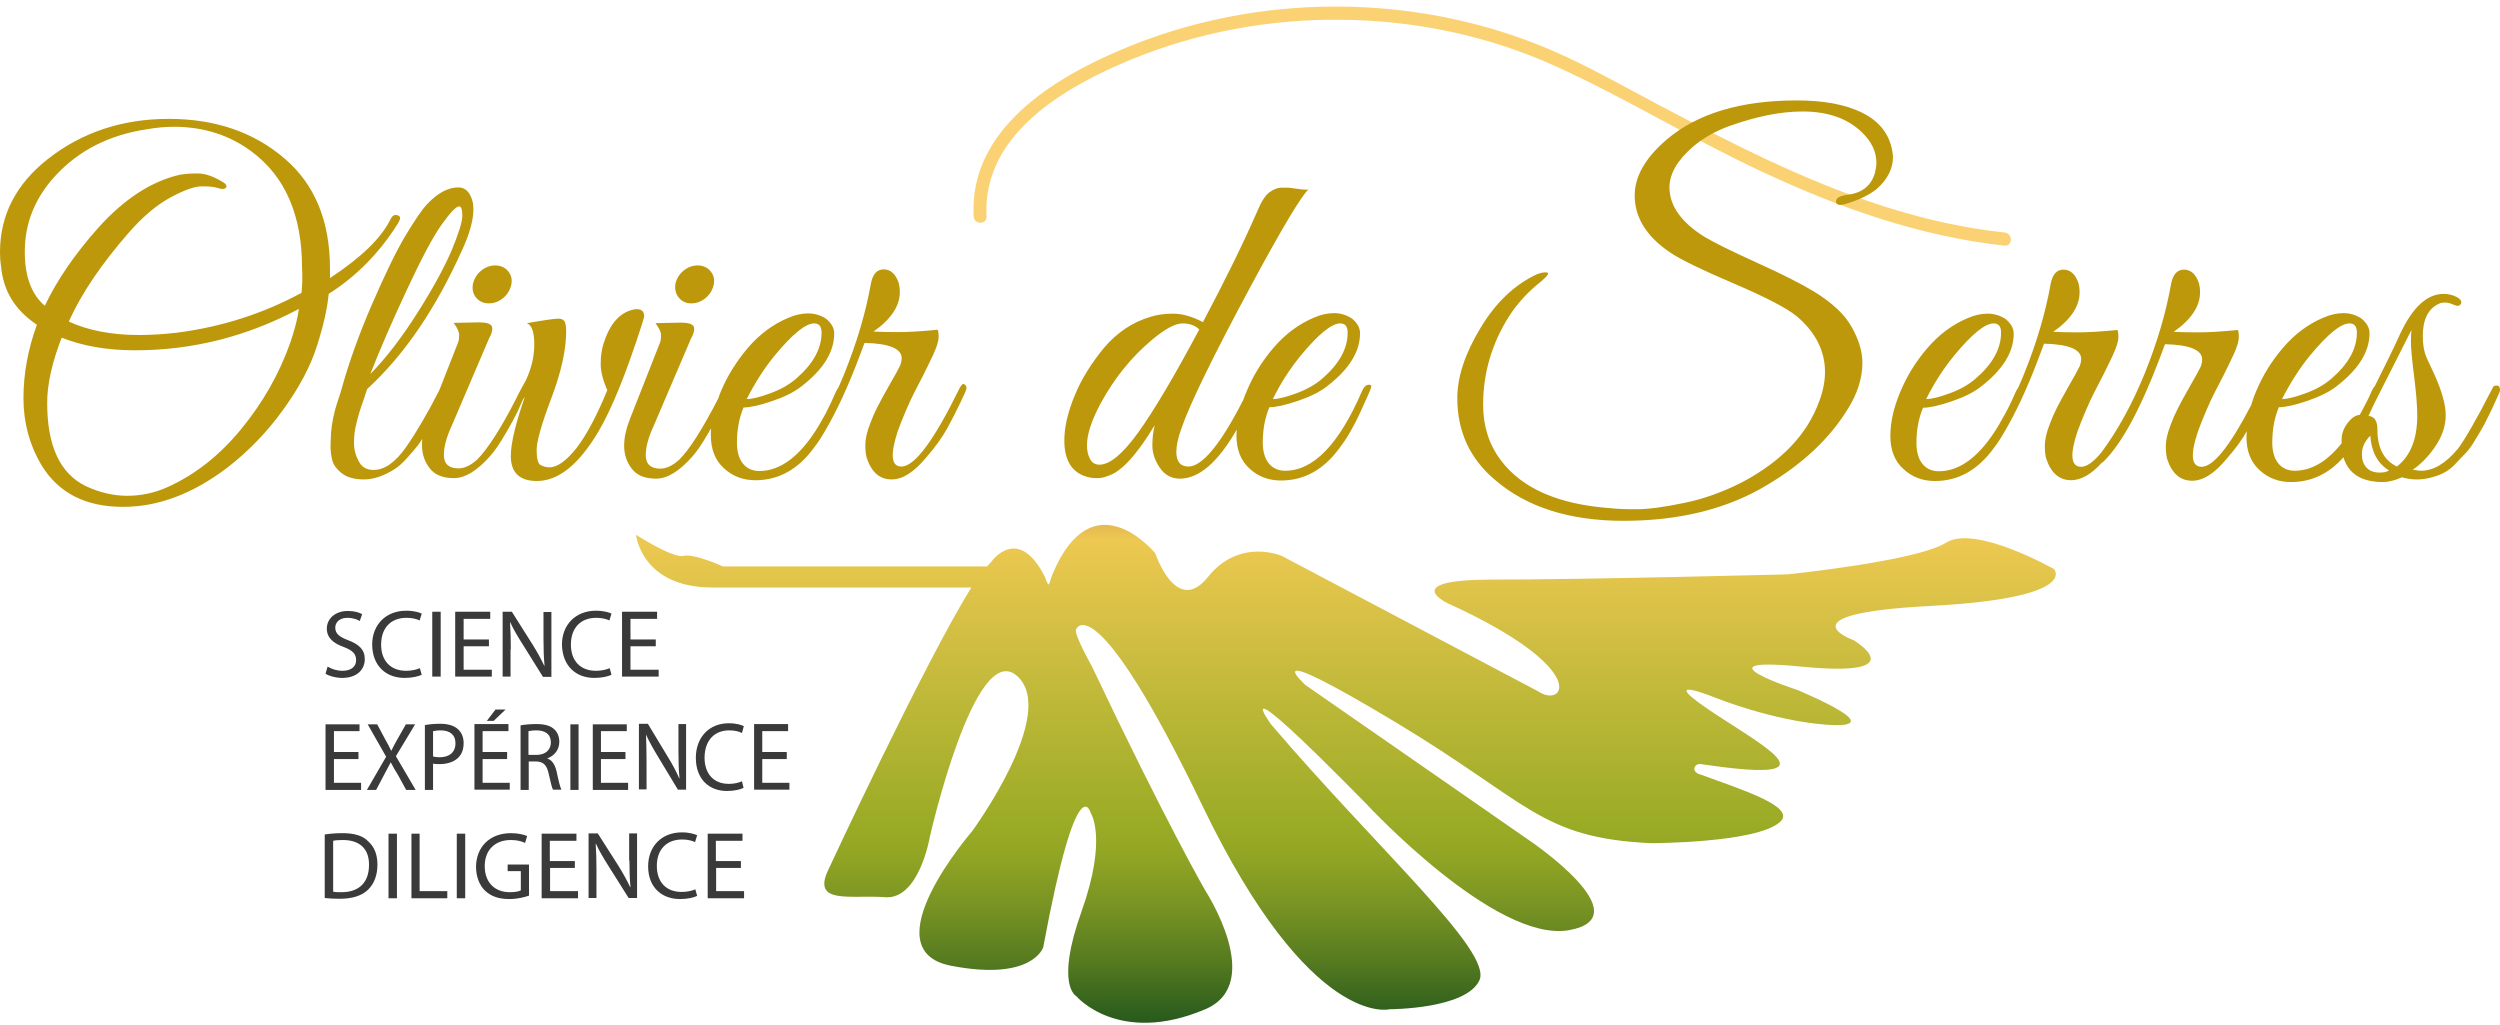 <svg xmlns="http://www.w3.org/2000/svg" width="948.5" height="388.7"><linearGradient id="a" gradientUnits="userSpaceOnUse" x1="510.612" y1="387.979" x2="510.612" y2="199.07"><stop offset="0" stop-color="#275a1d"/><stop offset=".122" stop-color="#557a20"/><stop offset=".241" stop-color="#7a9523"/><stop offset=".336" stop-color="#92a524"/><stop offset=".396" stop-color="#9aab25"/><stop offset=".942" stop-color="#e9c74f"/><stop offset=".97" stop-color="#edc851"/><stop offset="1" stop-color="#e4b953"/></linearGradient><path d="M408.3 238.7s7-17.8 48 67.2 71 77 71 77 29 0 34-11-38-49-79-97c0 0-19-26 36 30 0 0 49 53 77 48s-15-34-15-34l-85-59s-21-19 34 14c51.1 30.7 55 44 97 46 0 0 40 0 49-8 6.4-5.7-13.6-12-30-18-4-1-2.5-4.4 0-4 49.1 7.3 27.8-4.5 7-18-27.4-17.8-1-7-1-7s21 8.4 41 10c26.6 2.1-8.5-12.2-10-13 0 0-40-13 1-9 43.8 4.3 20-10 20-10s-28-10 29-13 47-14 47-14-30-17-41-10-60 12-60 12-76 2-112 2-17 9-17 9c55.1 25.1 44 40 34.3 33.4l-97.3-51.4s-16-7-28 8-20-9-20-9-23.6-28.9-39 8c-1.5 3.6-1 6-2.9.9-10.1-19.9-20.1-5.9-20.1-5.9l-1.8 2H274.3s-11-5-15-4-18-8-18-8 2 20 29 20h98.2c-18.1 29.3-54.2 107-54.2 107-6.5 13.5 8.5 9.5 21.5 10.5s17-23 17-23 17-75 33-61-17 59-17 59-39 45-8 51 35-7 35-7c13-70 18-51 18-51s6.5 9.5-3.5 37.5-2 32-2 32 16 19 49 5c23-9.8 0-45 0-45s-15-26-43-85c0-.1-7.2-12.7-6-14.2z" fill="url(#a)"/><path d="M130 254.5c-2.2 0-4.3-.7-5.7-1.6l-.8 2.7c1.3.9 3.9 1.6 6.3 1.6 5.8 0 8.6-3.3 8.6-7.1 0-3.6-2.1-5.6-6.3-7.2-3.4-1.3-4.9-2.5-4.9-4.8 0-1.7 1.3-3.7 4.6-3.7 2.2 0 3.9.7 4.7 1.2l.9-2.6c-1.1-.6-2.9-1.2-5.4-1.2-4.8 0-8 2.9-8 6.7 0 3.5 2.5 5.6 6.5 7 3.3 1.3 4.6 2.6 4.6 4.9.1 2.4-1.8 4.1-5.1 4.1zm23.5 2.7c3 0 5.3-.6 6.5-1.2l-.7-2.5c-1.3.6-3.3 1-5.2 1-6 0-9.5-3.9-9.5-9.9 0-6.5 3.8-10.2 9.6-10.2 2 0 3.8.4 5 1l.8-2.6c-.8-.4-2.8-1.1-5.9-1.1-7.6 0-12.9 5.2-12.9 12.9.1 8.2 5.4 12.6 12.3 12.6zm96.4-3.1h-10.7v-8.9h9.6v-2.6h-9.6v-7.8h10.1v-2.7H236v24.6h13.9v-2.6zm-56.1-7.8c0-4.1-.1-7.1-.3-10.2h.1c1.2 2.7 2.9 5.5 4.6 8.2l7.8 12.5h3.2v-24.6h-3v10.3c0 3.8.1 6.8.4 10.1h-.1c-1.2-2.5-2.6-5.1-4.4-8l-7.9-12.5h-3.5v24.6h3v-10.4zm31.7 10.9c3 0 5.3-.6 6.5-1.2l-.7-2.5c-1.3.6-3.3 1-5.2 1-6 0-9.5-3.9-9.5-9.9 0-6.5 3.8-10.2 9.6-10.2 2 0 3.8.4 5 1l.8-2.6c-.8-.4-2.8-1.1-5.9-1.1-7.6 0-12.9 5.2-12.9 12.9.2 8.2 5.4 12.6 12.3 12.6zm-58.3-25.1H164v24.6h3.2v-24.6zm19.4 22h-10.7v-8.9h9.6v-2.6h-9.6v-7.8H186v-2.7h-13.3v24.6h13.9v-2.6zm-39.2 86.7h3.2v-24.5h-3.2v24.5zm-17.5-24.7c-2.5 0-4.8.2-6.7.5v24.1c1.6.2 3.5.3 5.7.3 4.8 0 8.5-1.2 10.8-3.5 2.3-2.3 3.5-5.5 3.5-9.5s-1.3-6.8-3.5-8.8c-2-2.1-5.2-3.1-9.8-3.1zm-.3 22.4c-1.2 0-2.4 0-3.2-.2V319c.8-.2 2.1-.3 3.7-.3 6.7 0 10 3.7 9.9 9.5 0 6.5-3.7 10.3-10.4 10.3zm29.7-22.2h-3.2v24.5h13.6v-2.7h-10.5v-21.8zm79.5 10.2c0 3.8.1 6.8.4 10.1h-.1c-1.2-2.5-2.6-5.1-4.4-8l-7.9-12.4h-3.5v24.5h3v-10.5c0-4.1-.1-7-.3-10.1h.1c1.2 2.7 2.9 5.5 4.6 8.2l7.8 12.4h3.2v-24.5h-3v10.3zm20-8c2 0 3.7.4 4.9 1l.8-2.6c-.8-.4-2.8-1.1-5.8-1.1-7.6 0-12.8 5.2-12.8 12.9 0 8 5.2 12.4 12.1 12.4 3 0 5.3-.6 6.5-1.2l-.7-2.5c-1.3.6-3.2 1-5.2 1-6 0-9.4-3.9-9.4-9.9 0-6.3 3.8-10 9.6-10zm12.8 10.8h9.5v-2.6h-9.5V319h10.1v-2.7h-13.2v24.5h13.8v-2.7h-10.6v-8.8zm-63 0h9.5v-2.6h-9.5V319h10.1v-2.7h-13.2v24.5h13.8v-2.7h-10.6v-8.8zm-16 1.2h5v7.3c-.7.4-2.1.7-4.2.7-5.7 0-9.5-3.7-9.5-9.9 0-6.1 3.9-9.9 9.9-9.9 2.5 0 4.1.5 5.4 1.1l.8-2.6c-1.1-.5-3.3-1.1-6.1-1.1-8.2 0-13.2 5.3-13.3 12.7 0 3.8 1.3 7.1 3.4 9.1 2.4 2.3 5.5 3.2 9.2 3.2 3.3 0 6.1-.8 7.5-1.3V328h-8.1v2.5zm-19.3 10.3h3.2v-24.5h-3.2v24.5zm103.4-63.7c2 0 3.6.4 4.8 1l.7-2.6c-.8-.4-2.7-1.1-5.7-1.1-7.4 0-12.5 5.3-12.5 13.1 0 8.2 5.1 12.6 11.8 12.6 2.9 0 5.2-.6 6.3-1.2l-.6-2.5c-1.2.6-3.1 1-5 1-5.8 0-9.2-3.9-9.2-10 .1-6.6 3.8-10.3 9.4-10.3zm-140.3.4v-2.7h-12.9v24.9H137V297h-10.3v-9h9.3v-2.7h-9.3v-7.9h9.7zm101.4 0v-2.7h-12.9v24.9h13.4V297H228v-9h9.3v-2.7H228v-7.9h9.8zm51.4 19.5v-9h9.3v-2.7h-9.3v-7.9h9.8v-2.7h-12.9v24.9h13.4V297h-10.3zm-101.9-23.5l4.5-4.3H188l-3.3 4.3h2.6zm-37.1 13.4l7.3-12.1H154l-3.3 5.8c-.9 1.6-1.5 2.7-2.2 4.2h-.1c-.6-1.3-1.3-2.6-2.2-4.2l-3.1-5.8h-3.6l7 12.3-7.3 12.6h3.5l2.9-5.5c1.2-2.2 1.9-3.5 2.6-4.9h.1c.7 1.4 1.5 2.8 2.8 4.9l3 5.5h3.6l-7.5-12.8zm66.2 12.8h3.1v-24.9h-3.1v24.9zm-8.2-6c.7 3.1 1.2 5.2 1.6 5.9h3.2c-.5-1-1.1-3.4-1.8-6.8-.6-2.6-1.7-4.4-3.5-5v-.1c2.5-.9 4.5-3.1 4.5-6.3 0-1.9-.7-3.6-1.9-4.7-1.5-1.4-3.6-2-6.9-2-2.1 0-4.4.2-5.9.5v24.5h3.1v-10.8h2.9c2.7.1 4 1.4 4.7 4.8zm-7.7-7.2v-9.1c.5-.1 1.6-.3 3-.3 3.3 0 5.5 1.4 5.5 4.6 0 2.8-2.1 4.7-5.4 4.7h-3.1zm44.6-7.8c1.2 2.7 2.8 5.5 4.5 8.3l7.6 12.6h3.1v-24.9h-2.9v10.4c0 3.9.1 6.9.4 10.2h-.1c-1.1-2.5-2.5-5.2-4.3-8.1l-7.6-12.6h-3.4v24.9h2.9V289c0-4.1-.1-7.1-.2-10.3zm-80.8 11c.7.2 1.6.2 2.5.2 3 0 5.7-.9 7.3-2.7 1.2-1.3 1.8-3.1 1.8-5.3 0-2.2-.8-4-2.1-5.2-1.4-1.3-3.6-2.1-6.7-2.1-2.5 0-4.4.2-5.9.5v24.6h3.1v-10zm0-12.3c.5-.1 1.6-.3 2.9-.3 3.4 0 5.6 1.6 5.6 4.9 0 3.4-2.3 5.3-6 5.3-1 0-1.9-.1-2.5-.3v-9.6zm29.1 19.6h-10.3v-9h9.3v-2.7h-9.3v-7.9h9.8v-2.7H180v24.9h13.4V297z" fill="#3a3a3a"/><path d="M374.3 82.1c-1.7-31.4 30.2-49.4 55.3-59.7 25-10.2 52.1-15.2 79.1-14.9 27.8.2 55.8 6 81.2 17.5 26.8 12.1 51.9 27.7 78.5 40.1 29.3 13.7 59.9 24.6 92.1 28.1 3.2.3 3.2-4.7 0-5-31.3-3.3-61.2-14.1-89.6-27.4-14-6.5-27.7-13.7-41.4-20.9-13.8-7.3-27.4-15.1-41.7-21.2C536.8-2.9 477-2.9 426 18.6c-26.5 11.1-58.4 30.6-56.6 63.5.1 3.2 5.1 3.2 4.9 0z" fill="#fbd273"/><path d="M150.7 85.2c.7-1.1 1.1-1.9 1.1-2.5 0-.6-.5-1-1.4-1.1-.9-.2-1.7.4-2.3 1.7-3.5 7.1-11.2 14.5-22.9 22.2V102c0-18.2-5.8-32.2-17.4-42C96.2 50.1 81.6 45.1 64 45.1c-17.6 0-32.9 5.1-45.8 15.2C6.1 69.8 0 81.6 0 95.7c0 1.8.1 3.5.4 5.3.8 9.3 5.3 16.7 13.6 22.2-3.4 9.3-5.1 18.6-5.1 27.9 0 9.3 2.3 17.8 6.9 25.5 6.5 10.5 16.7 15.7 30.9 15.7 13.4 0 26.6-5 39.7-15 8-6.2 15-13.5 21-21.8s10.3-16.3 12.8-24.1c2.5-7.8 4-14.4 4.5-19.9 10.4-6.6 19.1-15.4 26-26.3zm-40.5 44.6c-4.2 12-10.5 23-18.7 33s-17.5 17.3-27.9 22c-4.9 2.2-10 3.3-15.3 3.3-5.2 0-10.5-1.2-15.8-3.7-9.8-4.8-14.6-15.3-14.6-31.6 0-6.9 1.8-15.2 5.5-24.7 8 3.2 17.3 4.8 27.9 4.8 21.7 0 42.4-5.2 62.1-15.7-.5 3.7-1.6 7.9-3.2 12.6zm4.2-18.7C99.8 119 84.2 124 67.3 126.2c-5.2.6-10 .9-14.6.9-10.3 0-19.2-1.7-26.6-5.1 4.8-10.7 12.5-22 22.9-33.9 5.3-6 10.5-10.4 15.7-13.2 5.2-2.8 9.1-4.2 11.9-4.2 2.8 0 4.7.2 5.9.6 1.2.4 2.1.5 2.6.3.6-.2.9-.6.8-1.1-.1-.5-.5-.9-1.3-1.4-3.6-2.2-6.8-3.3-9.6-3.3s-5 .2-6.8.5c-10.8 2.5-21.1 9.2-30.9 20.1-8.9 10-15.7 19.9-20.3 29.6-5.1-4.3-7.6-11.2-7.6-20.5 0-10.7 3.8-20.3 11.5-28.7C29.9 57 41.6 51.1 56 49c3.4-.6 6.8-.9 10-.9 11.3 0 21.2 3.2 29.6 9.5 12.7 9.5 19 24.2 19 44.1.2 3.1.1 6.2-.2 9.4zm66.3 1.9c1.2 1.4 2.8 2.1 4.8 2.1s3.8-.7 5.5-2.1c1.6-1.4 2.6-3.1 3-5.1.4-2-.1-3.7-1.3-5.1-1.2-1.4-2.9-2.1-4.8-2.1-2 0-3.8.7-5.5 2.1-1.6 1.4-2.6 3.1-3 5.1-.3 2 .1 3.7 1.3 5.1zm63.7 7.1c0-1.9-.9-2.8-2.8-2.8-.8 0-1.7.2-2.6.5-4.6 1.6-7.9 5.8-10 12.5-.7 2.2-1.1 4.8-1.1 7.7 0 2.9.8 6.2 2.5 10-3.9 9.6-7.8 16.9-11.6 21.9-3.9 4.9-7.3 7.4-10.4 7.4-1.1 0-2.1-.3-3.2-.8s-1.6-2.5-1.6-5.8 1.9-9.9 5.6-19.7c3.7-9.8 5.6-18.2 5.6-25.4 0-1.2-.1-2.2-.4-3.2-.3-.9-1-1.4-2.2-1.5-1.2-.1-5.3.5-12.3 1.7 1.9.8 2.8 3.5 2.8 8.1s-1.1 9.2-3.3 13.8l-1.5 2.7-1.7 3.2c0 .1 0 .2-.1.3-6 11.8-11.1 19.7-15.1 23.7-2.5 2.2-4.8 3.3-7.1 3.3-3.6 0-5.5-1.7-5.5-5.1 0-3.1 1-6.8 3-11.1l14.1-33c1.2-2.1 1.5-3.7 1.1-4.7-.5-1-2.1-1.5-4.8-1.5l-9.7.2c1.4 1.9 2.1 3.4 2.1 4.6 0 1.2-.1 2.1-.4 2.8l-7.1 18.1c-4.5 8.8-8.7 16-12.7 21.7-4 5.7-8.1 8.6-12.3 8.6-2.6 0-4.5-1.1-5.6-3.3-1.2-2.2-1.8-4.5-1.8-7.1 0-2.5.3-5.1 1-7.6.6-2.5 1.4-5.2 2.4-7.9.9-2.8 1.5-4.4 1.6-4.8 14-12.8 26-30.4 36.1-52.9 2.8-6.1 4.2-11.2 4.2-15.2 0-1.1-.1-1.9-.2-2.6-.9-3.9-2.8-5.8-5.5-5.8-3.9 0-7.8 2.1-11.8 6.3-2 2.1-4.7 6.1-8.2 11.9-3.5 5.8-7.7 14.5-12.7 26-5 11.5-8.8 22.2-11.5 31.9-.1.5-.7 2.5-1.9 6-1.1 3.5-1.9 7.2-2.2 10.9-.1 2.2-.2 4.1-.2 5.5 0 1.4.2 3 .6 4.8.4 1.8 1.6 3.5 3.6 5.1 2 1.6 4.8 2.4 8.5 2.4 3.6 0 7.5-1.3 11.6-3.9 1.5-.9 3.1-2.4 4.8-4.3 1.7-1.9 3.1-3.5 4.1-4.8.5-.6 1-1.4 1.6-2.4-.1.8-.1 1.6-.1 2.4 0 3.2.9 6.1 2.8 8.6 1.9 2.6 5 3.9 9.3 3.9 4.3 0 8.8-2.8 13.7-8.3 1.8-2 3.7-4.8 5.9-8.6 2.2-3.7 3.6-6.4 4.4-8 .7-1.5 1.4-3.1 2.2-4.9.2-.3.4-.6.7-1-3.5 10.1-5.3 17.6-5.3 22.4 0 6.3 3.3 9.5 9.9 9.5 8.1 0 15.9-6.2 23.3-18.7 5.1-8.6 10.6-22.2 16.6-40.9l.8-2.8zm-90.2-9.8c5.6-12 10-20.4 13.3-25 3.3-4.6 5.5-7 6.7-7 .8 0 1.2 1.2 1.2 3.5 0 2.4-1.4 6.8-4.1 13.3-2.8 6.5-7.1 14.4-13 23.7-5.9 9.3-11.8 17-17.8 23.1 3.5-9 8.1-19.6 13.7-31.6zm108.1 4.8c2 0 3.8-.7 5.5-2.1 1.6-1.4 2.6-3.1 3-5.1.4-2-.1-3.7-1.3-5.1-1.2-1.4-2.9-2.1-4.8-2.1-2 0-3.8.7-5.5 2.1-1.6 1.4-2.6 3.1-3 5.1-.2 2 .2 3.7 1.4 5.1 1.2 1.4 2.7 2.1 4.7 2.1zm103.6 30.7c-.5-.4-1.2.2-2 1.8C354.3 167.2 347 177 342 177c-3.9 0-4.3-4.5-1.4-13.4.8-2.3 1.9-4.9 3.1-7.8 1.2-2.8 2.3-5.2 3.3-7.1 1-1.9 2.1-4 3.2-6.2s2.4-4.8 3.8-7.8 2.1-5.3 2.1-6.8-.1-2.5-.4-2.8c-6 .6-11 .9-14.9.9-3.9 0-7.1-.1-9.4-.2 6.7-4.7 10-9.7 10-15 0-1.4-.2-2.6-.5-3.7-1.2-3.3-3.1-4.9-5.6-4.9-2.6 0-4.2 1.8-4.9 5.5-1.9 10.7-5.2 22-10 33.9-.7 1.8-1.5 3.6-2.3 5.4-.3.4-.6.9-.9 1.5-1.3 3-2.6 5.8-3.9 8.3-.2.3-.3.6-.5.9-.1.2-.3.5-.4.7-.6 1-1.1 2-1.7 3-6.9 11.5-14.5 17.3-22.6 17.3-2.7 0-4.8-1-6.3-2.9s-2.2-4.6-2.2-7.8c0-4.9.8-9.4 2.5-13.4 2.5 0 6.1-.8 10.8-2.4 4.7-1.6 8.3-3.4 10.9-5.4 8.5-6.5 12.7-13.2 12.7-20.3 0-2-1-3.8-3-5.5-2.1-1.4-4.4-2.1-6.9-2.1s-5.1.6-7.8 1.8c-5.6 2.4-10.6 6.1-15 11.2-4.3 5.1-7.8 10.6-10.3 16.6-.4.9-.7 1.8-1 2.7-6 11.6-10.9 19.4-14.9 23.3-2.5 2.2-4.8 3.3-7.1 3.3-3.6 0-5.5-1.7-5.5-5.1 0-3.1 1-6.8 3-11.1l14.1-33c1.2-2.1 1.5-3.7 1.1-4.7-.5-1-2.1-1.5-4.8-1.5l-9.7.2c1.4 1.9 2.1 3.4 2.1 4.6 0 1.2-.1 2.1-.4 2.8l-11.3 28.7c-1.5 3.8-2.3 7.2-2.3 10.4s.9 6.1 2.8 8.6c1.9 2.6 5 3.9 9.3 3.9 4.3 0 8.8-2.8 13.7-8.3 1.8-2 3.7-4.8 5.9-8.6.5-.8.9-1.5 1.3-2.2-.1.9-.1 1.7-.1 2.6 0 5.3 1.6 9.5 4.9 12.5 3.3 3.1 7.3 4.6 12 4.6 8.8 0 16.2-4.1 22.2-12.3 1.5-1.9 2.9-4.1 4.4-6.7 4.1-7 8.4-16.1 12.7-27.5l2.1-5.6c9.4.2 14.1 2.2 14.1 5.8 0 .8-.2 1.7-.5 2.6-.4.9-2 3.9-4.9 8.9-2.9 5.1-5.1 9.3-6.4 12.9-1.4 3.5-2 6.3-2 8.5 0 2.1.2 3.7.5 4.8 1.8 5.5 4.9 8.3 9.5 8.3 4.1 0 8.4-2.7 12.9-8.1 3.8-4.3 6.5-8.2 8.3-11.5 1.8-3.3 3.4-6.5 4.9-9.6 1.5-3.1 2.3-4.9 2.3-5.5s-.3-1-.8-1.4zm-72-10.9c6.7-8.1 11.7-12.2 15-12.2 1.9 0 2.8 1.2 2.8 3.5 0 6.1-3.2 11.9-9.7 17.5-2.8 2.4-6.1 4.2-10 5.6-3.8 1.4-6.7 2.1-8.7 2.1 3.1-6.1 6.6-11.6 10.6-16.5zM519.7 146c-1.2-.2-2.2.6-3 2.5-8.7 20.1-18.4 30.1-29.1 30.1-2.7 0-4.8-1-6.3-2.9s-2.2-4.6-2.2-7.8c0-4.9.8-9.4 2.5-13.4 2.5 0 6.1-.8 10.8-2.4 4.7-1.6 8.3-3.4 10.9-5.4 8.5-6.5 12.7-13.2 12.7-20.3 0-2-1-3.8-3-5.5-2.1-1.4-4.4-2.1-6.9-2.1s-5.1.6-7.8 1.8c-5.6 2.4-10.6 6.1-15 11.2s-7.8 10.6-10.3 16.6c-.5 1.1-.9 2.2-1.3 3.3-8.6 16.9-15.6 25.3-20.8 25.3-3.1 0-4.6-1.9-4.6-5.6 0-2.2.6-5.1 1.8-8.5 3.1-9.2 12-27.5 26.8-55 11.6-21.5 18.8-33.5 21.5-36-1.1.1-2.6 0-4.5-.3s-3.1-.4-3.3-.4h-2.5c-1.4 0-2.8.6-4.4 1.7-1.6 1.1-3.2 3.6-4.8 7.5-5.6 12.8-12.5 26.7-20.5 41.8-4.1-2.1-7.8-3.2-11.2-3.2s-6.3.4-8.7 1.2c-6.8 2-12.6 5.9-17.5 11.6-4.8 5.8-8.6 11.8-11.2 18.1-2.6 6.3-4 12-4 17.2 0 7.6 2.9 12.2 8.6 13.8 1.3.4 2.6.5 4 .5s2.7-.3 4.1-.9c4.9-1.5 10.8-7.9 17.6-19.2-.6 2.4-.9 4.9-.9 7.7s.9 5.6 2.8 8.4c1.9 2.8 4.4 4.2 7.6 4.2 7.3 0 14.5-6.2 21.6-18.6 0 .7-.1 1.5-.1 2.2 0 5.3 1.6 9.5 4.9 12.5 3.3 3.1 7.3 4.6 12 4.6 8.8 0 16.2-4.1 22.2-12.3 2.7-3.5 5.4-8.1 8-13.8 2.6-5.7 4-8.8 4-9.3.2-.5 0-.8-.5-.9zm-26.2-11.1c6.7-8.1 11.7-12.2 15-12.2 1.9 0 2.8 1.2 2.8 3.5 0 6.1-3.2 11.9-9.7 17.5-2.8 2.4-6.1 4.2-10 5.6-3.8 1.4-6.7 2.1-8.7 2.1 3-6.1 6.6-11.6 10.6-16.5zM431.9 164c-5.9 8.2-10.8 12.3-14.8 12.3-1.6 0-2.9-.8-3.6-2.3-.8-1.5-1.1-3.2-1.1-5.1 0-4.1 1.7-9.3 5.1-15.7 5.2-9.6 11.7-17.7 19.6-24.3 4.9-4.1 8.8-6.2 11.5-6.2 2.8 0 4.9.8 6.4 2.3-9.5 17.8-17.2 30.8-23.1 39zM717.7 56.1c-1.4-6-5.3-10.5-11.5-13.5-6.3-3-14.4-4.5-24.4-4.5-21.3 0-37.7 4.9-49.4 14.8-8.1 6.9-12.2 14-12.2 21.3 0 8.3 4.5 15.6 13.6 21.7 4.1 2.7 12.1 6.6 24.1 11.7 11.9 5.1 19.8 9.2 23.7 12.3 7.2 6.1 10.8 13.2 10.8 21.2 0 3.5-.7 7.2-2.1 10.9-4.5 12.7-14.3 23-29.4 31-7.1 3.6-14.4 6.3-21.9 7.8-7.6 1.6-13.6 2.4-18 2.4s-7.7-.1-10-.4c-19.7-1.4-33.6-7.5-41.6-18.2-4.5-6-6.7-13-6.7-21 0-12.1 3.3-23.3 9.9-33.7 3.1-4.8 7.1-9.2 12.2-13.2 2.3-2 3.1-3.1 2.2-3.3-.9-.2-2.2 0-4 .7-8.5 4-15.6 10.8-21.4 20.5-5.8 9.6-8.7 18.5-8.7 26.4 0 12.6 4.7 22.9 14.1 30.9 12.1 10.5 28.4 15.7 49 15.7 21.4 0 39.7-4.6 54.8-13.8 13.2-7.9 23.2-17.3 30-28.2 3.9-6.1 5.8-12.1 5.8-18 0-4.1-1.3-8.6-4-13.4-2.6-4.8-7.4-9.3-14.4-13.6-4.6-2.8-11.8-6.5-21.8-11-9.9-4.5-16.5-7.8-19.8-9.8-8.8-5.5-13.2-11.8-13.2-18.7 0-5.2 3-10.3 9-15.5 3.9-3.3 8.5-5.9 13.8-7.8 10.1-3.6 19.3-5.5 27.7-5.5 9.5 0 17 2.6 22.4 7.8 3.8 3.6 5.6 7.5 5.6 11.6 0 1.2-.2 2.4-.5 3.7-1.3 4.9-4.8 7.8-10.4 8.5-3.2.4-4.6 1.3-4.4 2.8.2 1.1 1.4 1.3 3.5.7 4.9-1.4 8.9-3.3 11.8-5.6 4.2-3.6 6.3-7.8 6.3-12.3-.1-1.1-.2-2.2-.5-3.4zm229.2 90.2c-.6 0-1 .3-1.2.9-6.3 12.3-10.8 20-13.2 23.1-4.6 5.5-9.2 8.3-13.9 8.3-.6 0-1.6-.1-3.2-.4 3.4-2.3 6.3-5.4 8.8-9.2 2.5-3.8 3.7-7.6 3.7-11.5 0-3.9-1.4-8.9-4.1-15-1.2-2.5-2.2-4.8-3.2-6.9-.9-2.1-1.4-4.8-1.4-8.1 0-6.2 2-10.3 6-12.2.7-.4 1.5-.5 2.5-.5.9 0 2.1.3 3.4.9 1.3.6 2.1.4 2.6-.5.4-.9-.2-1.8-1.8-2.6s-3.2-1.1-4.8-1.1c-6.2 0-11.7 5-16.4 15-2.8 6.2-6.1 12.8-9.7 20-.4.4-.8 1-1.2 1.9-.6 1.4-1.2 2.8-1.9 4.1-.8 1.6-1.7 3.2-2.6 4.9-1.6.1-3.2 1.2-4.7 3.2s-2.2 4.1-2.2 6.3v1.3c-5.6 7-11.5 10.4-17.8 10.4-2.7 0-4.8-1-6.3-2.9s-2.2-4.6-2.2-7.8c0-4.9.8-9.4 2.5-13.4 2.5 0 6.1-.8 10.8-2.4 4.7-1.6 8.3-3.4 10.9-5.4 8.5-6.5 12.7-13.2 12.7-20.3 0-2-1-3.8-3-5.5-2.1-1.4-4.4-2.1-6.9-2.1s-5.1.6-7.8 1.8c-5.6 2.4-10.6 6.1-15 11.2s-7.8 10.6-10.3 16.6c-.8 1.8-1.4 3.6-1.9 5.3-8.1 15.6-14.4 23.4-18.8 23.4-3.9 0-4.4-4.5-1.4-13.4.8-2.3 1.9-4.9 3.1-7.8 1.2-2.8 2.3-5.2 3.3-7.1 1-1.9 2.1-4 3.2-6.2s2.4-4.8 3.8-7.8 2.1-5.3 2.1-6.8-.1-2.5-.4-2.8c-6 .6-11 .9-14.9.9-3.9 0-7.1-.1-9.4-.2 6.7-4.7 10-9.7 10-15 0-1.4-.2-2.6-.5-3.7-1.2-3.3-3.1-4.9-5.6-4.9-2.6 0-4.2 1.8-4.9 5.5-1.9 10.7-5.2 22-10 33.9-4.7 11.5-10.1 21.4-16.4 29.9-3 3.7-5.6 5.5-7.7 5.5-3.9 0-4.4-4.5-1.4-13.4.8-2.3 1.9-4.9 3.1-7.8 1.2-2.8 2.3-5.2 3.3-7.1 1-1.9 2.1-4 3.2-6.2s2.4-4.8 3.8-7.8 2.1-5.3 2.1-6.8-.1-2.5-.4-2.8c-6 .6-11 .9-14.9.9-3.9 0-7.1-.1-9.4-.2 6.7-4.7 10-9.7 10-15 0-1.4-.2-2.6-.5-3.7-1.2-3.3-3.1-4.9-5.6-4.9-2.6 0-4.2 1.8-4.9 5.5-1.9 10.7-5.2 22-10 33.9-.7 1.8-1.5 3.6-2.3 5.4-.3.4-.6.9-.9 1.5-1.3 3-2.6 5.8-4 8.3-.2.3-.3.6-.5.9-.1.2-.3.5-.4.7-.6 1-1.1 2-1.7 3-6.9 11.5-14.5 17.3-22.6 17.3-2.7 0-4.8-1-6.3-2.9s-2.2-4.6-2.2-7.8c0-4.9.8-9.4 2.5-13.4 2.5 0 6.1-.8 10.8-2.4 4.7-1.6 8.3-3.4 10.9-5.4 8.5-6.5 12.7-13.2 12.7-20.3 0-2-1-3.8-3-5.5-2.1-1.4-4.4-2.1-6.9-2.1s-5.1.6-7.8 1.8c-5.6 2.4-10.6 6.1-15 11.2s-7.8 10.6-10.3 16.6c-2.5 5.9-3.8 11.5-3.8 16.8 0 5.3 1.6 9.5 4.9 12.5 3.3 3.1 7.3 4.6 12 4.6 8.8 0 16.2-4.1 22.2-12.3 1.5-1.9 2.9-4.1 4.4-6.7 4.1-7 8.4-16.1 12.7-27.5l2.1-5.6c9.4.2 14.1 2.2 14.1 5.8 0 .8-.2 1.7-.5 2.6-.4.9-2 3.9-4.9 8.9-2.9 5.1-5.1 9.3-6.4 12.9-1.4 3.5-2 6.3-2 8.5 0 2.1.2 3.7.5 4.8 1.8 5.5 4.9 8.3 9.5 8.3 3.7 0 7.6-2.2 11.6-6.6.2-.1.4-.2.6-.4 6.8-6.6 13.9-19.6 21.3-39l2.1-5.6c9.4.2 14.1 2.2 14.1 5.8 0 .8-.2 1.7-.5 2.6-.4.9-2 3.9-4.9 8.9-2.9 5.1-5.1 9.3-6.4 12.9-1.4 3.5-2 6.3-2 8.5 0 2.1.2 3.7.5 4.8 1.8 5.5 4.9 8.3 9.5 8.3 4.1 0 8.4-2.7 12.9-8.1 3.5-4 6.1-7.5 7.8-10.7 0 .7-.1 1.5-.1 2.2 0 5.3 1.6 9.5 4.9 12.5 3.3 3.1 7.3 4.6 12 4.6 7.7 0 14.3-3.1 19.9-9.4 1.9 6.3 6.9 9.4 15 9.4 2.1 0 4.5-.6 7.2-1.8 4.1 1.2 8.3 1.1 12.7-.4 2.7-.8 5.1-2.2 7.1-4.2l3.7-3.9c1.2-1.1 2.3-2.5 3.5-4.4 1.2-1.9 2.1-3.5 2.9-4.8.8-1.3 1.7-3 2.7-5.1 1.1-2.1 1.8-3.7 2.3-4.8l1.5-3.3c.5-1.1.8-1.8.8-2 0-1.6-.5-2-1.6-1.9zm-70.5-11.4c6.7-8.1 11.7-12.2 15-12.2 1.9 0 2.8 1.2 2.8 3.5 0 6.1-3.2 11.9-9.7 17.5-2.8 2.4-6.1 4.2-10 5.6-3.8 1.4-6.7 2.1-8.7 2.1 3.1-6.1 6.6-11.6 10.6-16.5zm-135 0c6.7-8.1 11.7-12.2 15-12.2 1.9 0 2.8 1.2 2.8 3.5 0 6.1-3.2 11.9-9.7 17.5-2.8 2.4-6.1 4.2-10 5.6-3.8 1.4-6.7 2.1-8.7 2.1 3-6.1 6.6-11.6 10.6-16.5zm161.4 44.4c-3.4 0-5.6-1.6-6.5-4.8-.1-.8-.2-1.6-.2-2.3 0-2.5 1.1-4.8 3.2-6.9.4 6.1 2.7 10.5 7.1 13.2-1 .6-2.1.8-3.6.8zm6.6-2.3c-4.9-2.3-7.4-7-7.4-13.9 0-3.4-1.1-5.1-3.4-5.3.3-.6.5-1.1.8-1.7.7-1.5 1.3-2.9 1.9-4 2.9-5.7 7.4-14.6 13.6-26.9-.1.8-.2 2.4-.2 4.6 0 2.2.4 6.5 1.2 12.9.8 6.3 1.2 11.3 1.2 15 0 8.9-2.6 15.3-7.7 19.3z" fill="#bd980b"/></svg>